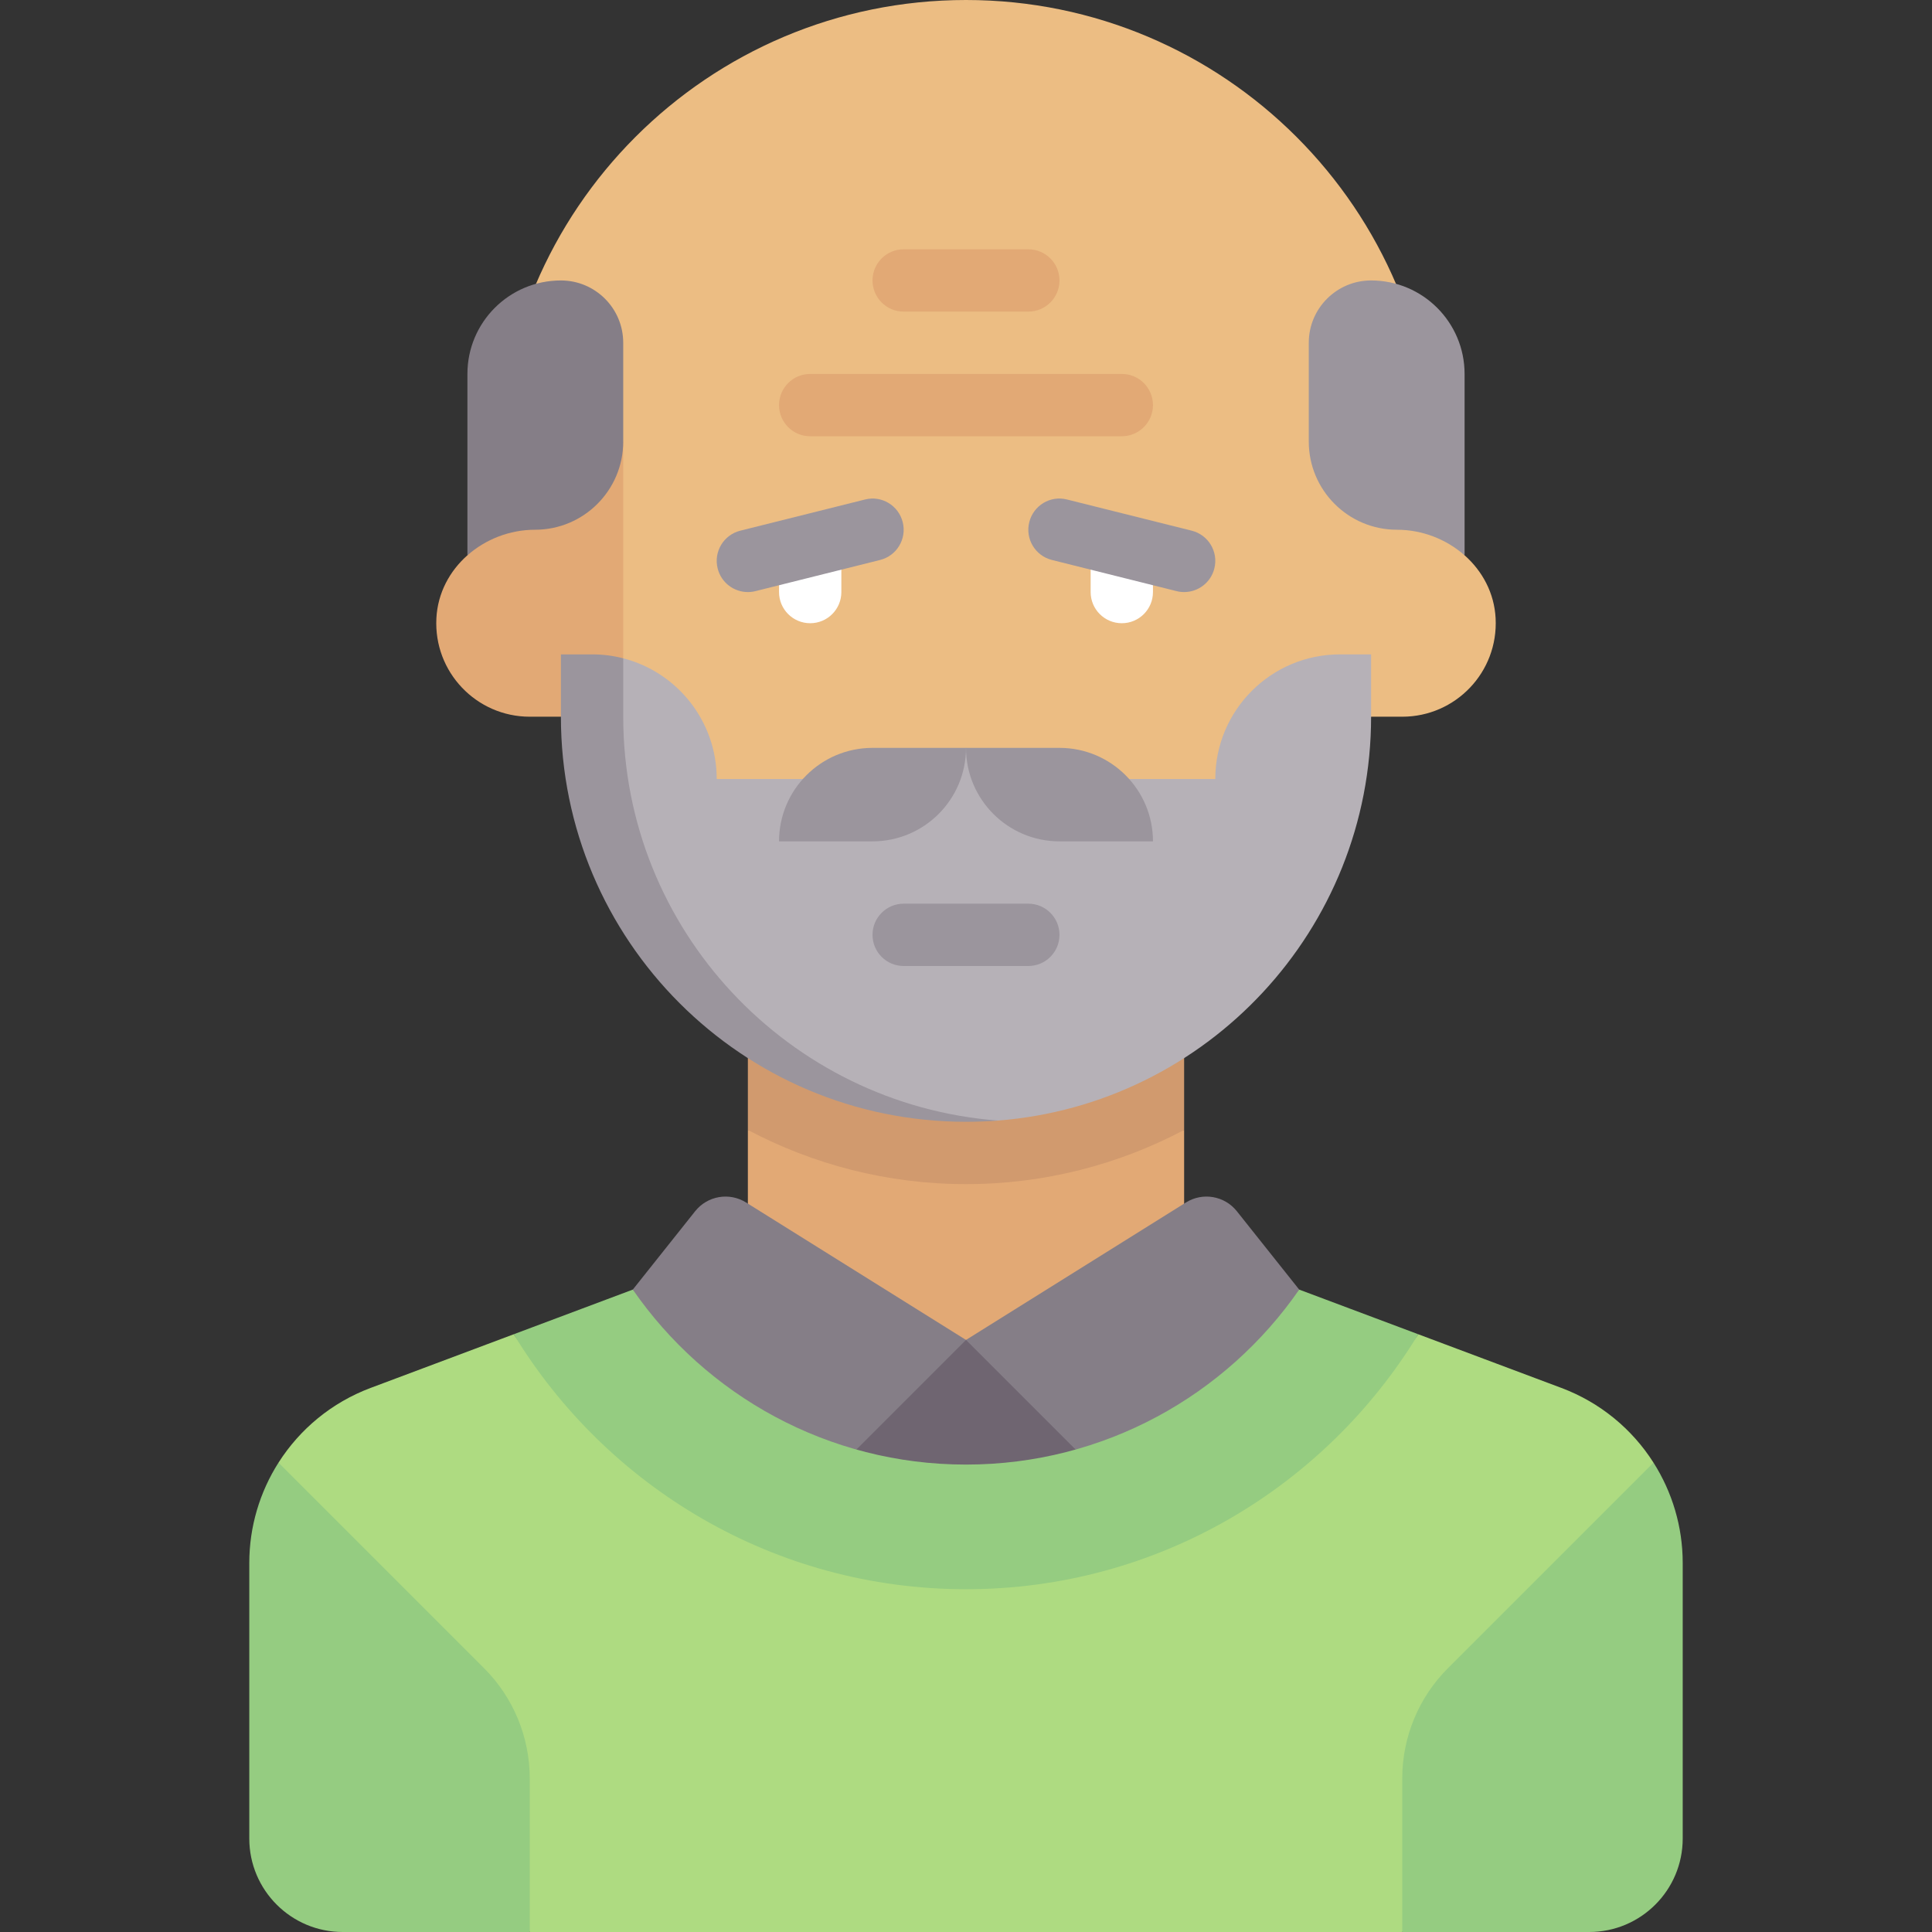 <svg id="Capa_1" enable-background="new 0 0 512 512" height="512" viewBox="0 0 512 512" width="512" xmlns="http://www.w3.org/2000/svg"><rect x="0" y="0" width="512" height="512" fill="#333333" stroke="none"/><g><path d="m413.785 367.815-37.927-14.223c-19.375 27.998-83.232 53.408-119.858 53.408-36.625 0-100.484-25.41-119.858-53.408l-37.926 14.223c-10.308 3.865-18.761 10.923-24.409 19.799l66.58 124.386h231.226l66.581-124.387c-5.648-8.876-14.101-15.933-24.409-19.798z" fill="#aedb81"/><path d="m379.871 137.875v-14.004c0-68.412-55.459-123.871-123.871-123.871s-123.871 55.459-123.871 123.871l24.871 59.796c0 59.29 39.71 72 99 72s107.355-65.731 107.355-65.731h8.258c14.124 0 25.488-11.819 24.74-26.106-.349-6.658-3.494-12.487-8.217-16.667z" fill="#ecbd83"/><path d="m198.194 299.452h115.613v63.903h-115.613z" fill="#e2a975"/><path d="m214.71 355.097h82.581v57.806h-82.581z" fill="#6f6571"/><path d="m198.194 299.452c17.264 9.132 36.916 14.354 57.806 14.354s40.542-5.222 57.806-14.354v-35.194h-115.612z" fill="#d19a6e"/><path d="m125.667 141.958-1.716 5.126c-4.771 4.186-7.952 10.046-8.303 16.745-.748 14.287 10.615 26.106 24.739 26.106h8.258l16.516-8.686v-64.233z" fill="#e2a975"/><path d="m355.097 173.419c-18.243 0-33.032 14.789-33.032 33.032h-41.29l-24.772-8.258-24.776 8.258h-41.29c0-15.392-10.527-28.325-24.775-31.992l-12.162 14.041c0 59.29 43.71 108.063 103 108.063 2.849 0 5.673.617 8.466.399 55.333-4.316 98.889-50.585 98.889-107.026v-16.516h-8.258z" fill="#b6b1b7"/><g fill="#9b959d"><path d="m206.452 222.968h24.774c13.682 0 24.774-11.092 24.774-24.774h-24.774c-13.683 0-24.774 11.091-24.774 24.774z"/><path d="m280.774 198.194h-24.774c0 13.682 11.092 24.774 24.774 24.774h24.774c0-13.683-11.091-24.774-24.774-24.774z"/><path d="m272.516 256h-33.032c-4.565 0-8.258-3.698-8.258-8.258s3.694-8.258 8.258-8.258h33.032c4.565 0 8.258 3.698 8.258 8.258s-3.693 8.258-8.258 8.258z"/></g><path d="m214.71 165.161c-4.565 0-8.258-3.698-8.258-8.258v-8.258c0-4.56 3.694-8.258 8.258-8.258s8.258 3.698 8.258 8.258v8.258c0 4.561-3.694 8.258-8.258 8.258z" fill="#fff"/><path d="m198.186 156.903c-3.702 0-7.065-2.504-8-6.254-1.113-4.427 1.581-8.911 6.008-10.016l33.032-8.258c4.419-1.133 8.903 1.585 10.008 6.008 1.113 4.427-1.581 8.911-6.008 10.016l-33.032 8.258c-.67.17-1.347.246-2.008.246z" fill="#9b959d"/><path d="m297.29 165.161c-4.565 0-8.258-3.698-8.258-8.258v-8.258c0-4.56 3.694-8.258 8.258-8.258s8.258 3.698 8.258 8.258v8.258c0 4.561-3.693 8.258-8.258 8.258z" fill="#fff"/><path d="m313.815 156.903c-.661 0-1.339-.077-2.008-.246l-33.032-8.258c-4.427-1.105-7.121-5.589-6.008-10.016 1.097-4.423 5.565-7.145 10.008-6.008l33.032 8.258c4.427 1.105 7.121 5.589 6.008 10.016-.936 3.75-4.299 6.254-8 6.254z" fill="#9b959d"/><path d="m165.161 189.935v-15.477c-2.654-.688-5.389-1.039-8.258-1.039h-8.258v16.516c0 59.29 48.065 107.355 107.355 107.355 2.788 0 5.732-.121 8.467-.33-55.419-4.229-99.306-50.522-99.306-107.025z" fill="#9b959d"/><path d="m297.29 115.613h-82.58c-4.565 0-8.258-3.698-8.258-8.258s3.694-8.258 8.258-8.258h82.581c4.565 0 8.258 3.698 8.258 8.258-.001 4.56-3.694 8.258-8.259 8.258z" fill="#e2a975"/><path d="m272.516 82.581h-33.032c-4.565 0-8.258-3.698-8.258-8.258s3.694-8.258 8.258-8.258h33.032c4.565 0 8.258 3.698 8.258 8.258s-3.693 8.258-8.258 8.258z" fill="#e2a975"/><path d="m256 355.097-58.286-36.428c-4.432-2.77-10.237-1.773-13.49 2.317l-16.526 20.773 4.947 15.661 42.065 38.968z" fill="#857e87"/><path d="m256 355.097 58.286-36.428c4.432-2.77 10.237-1.773 13.49 2.317l16.526 20.773-4.947 15.661-42.065 38.968z" fill="#857e87"/><path d="m363.355 74.323c13.682 0 24.774 11.092 24.774 24.774v48.072c-4.78-4.232-11.169-6.782-17.918-6.782h-.002c-12.907 0-23.37-10.463-23.37-23.37v-26.178c0-9.122 7.394-16.516 16.516-16.516z" fill="#9b959d"/><path d="m148.645 74.323c-13.682 0-24.774 11.092-24.774 24.774v48.072c4.78-4.232 11.169-6.782 17.918-6.782h.002c12.907 0 23.37-10.463 23.37-23.37v-26.178c0-9.122-7.394-16.516-16.516-16.516z" fill="#857e87"/><path d="m128.293 442.1-54.488-54.488c-4.94 7.772-7.741 16.959-7.741 26.596v73.018c0 13.682 11.092 24.774 24.774 24.774h49.548v-40.704c.001-10.95-4.349-21.453-12.093-29.196z" fill="#95cc81"/><path d="m383.707 442.1 54.487-54.487c4.94 7.772 7.742 16.958 7.742 26.595v73.018c0 13.682-11.092 24.774-24.774 24.774h-49.548v-40.704c-.001-10.95 4.349-21.453 12.093-29.196z" fill="#95cc81"/><path d="m256 421.161c50.834 0 95.221-27.11 119.858-67.569l-31.556-11.834c-19.375 27.998-51.676 46.37-88.301 46.37s-68.927-18.372-88.301-46.371l-31.557 11.834c24.635 40.46 69.023 67.57 119.857 67.57z" fill="#95cc81"/></g></svg>